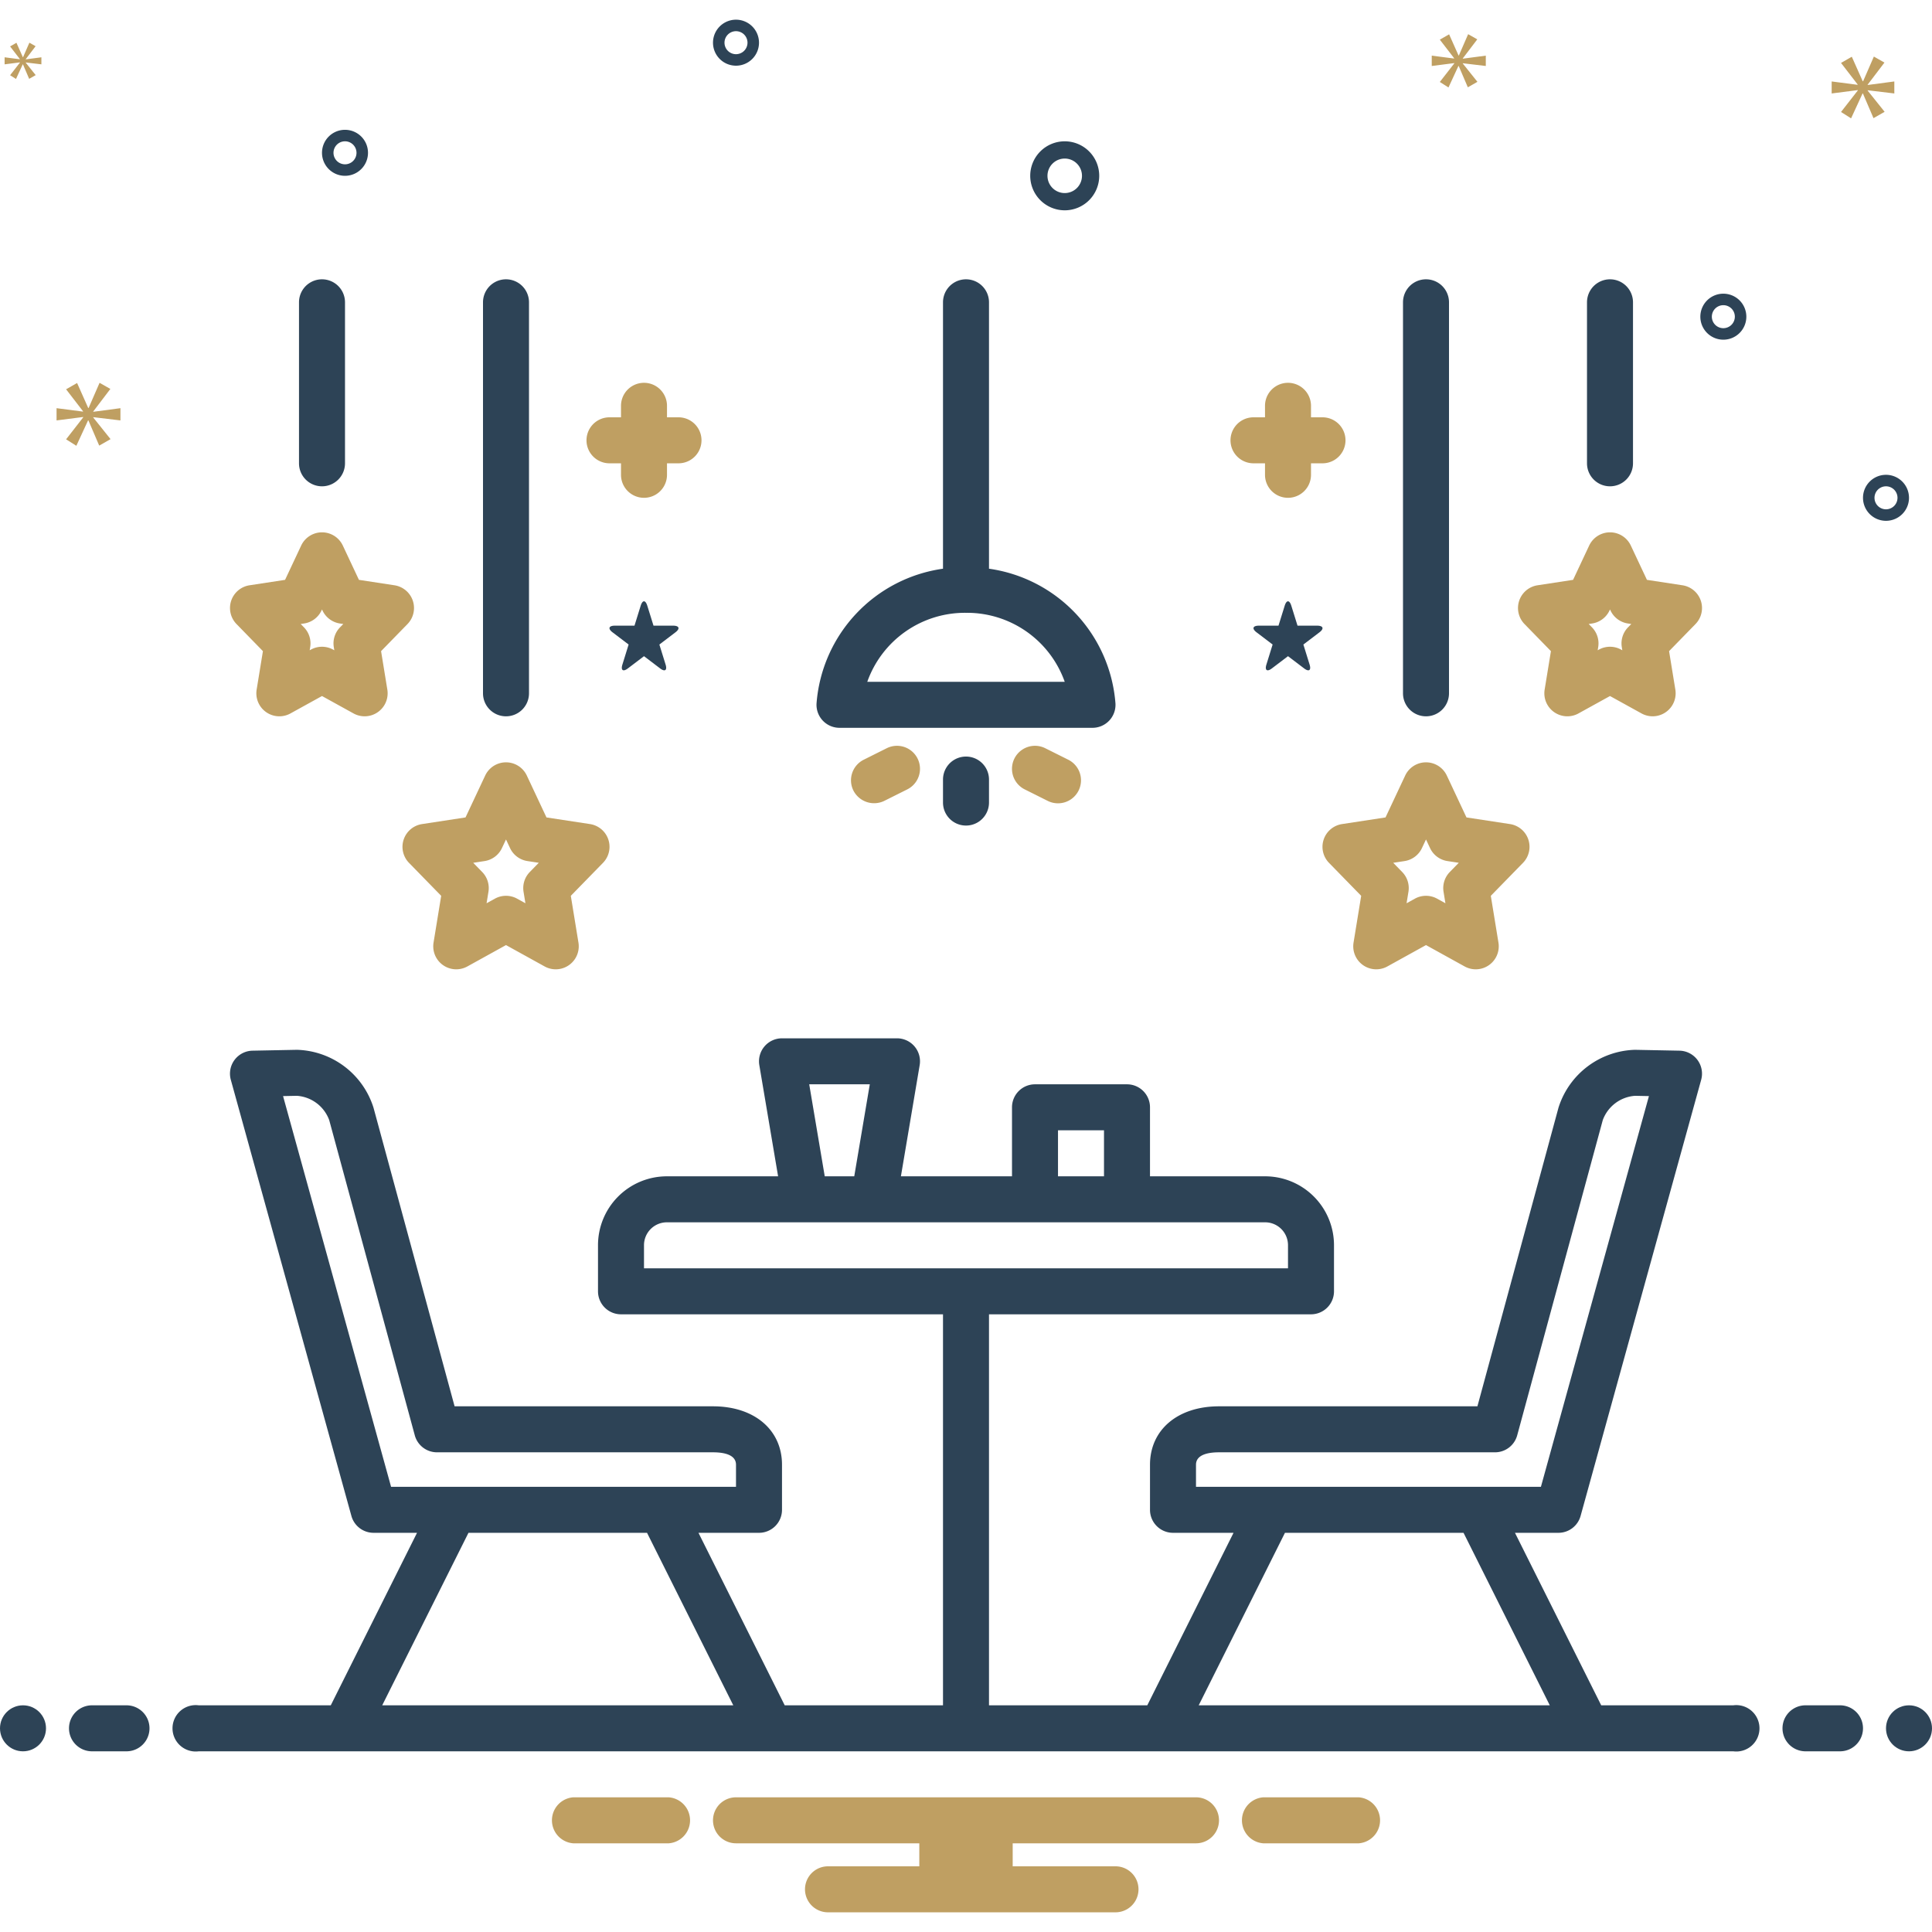 <svg xmlns="http://www.w3.org/2000/svg" version="1.1" xmlns:xlink="http://www.w3.org/1999/xlink" width="512" height="512" x="0" y="0" viewBox="0 0 168 168" style="enable-background:new 0 0 512 512" xml:space="preserve" class=""><g><path fill="#2d4356" d="M73 63.288h22a2 2 0 0 0 1.996-2.127A12.826 12.826 0 0 0 86 49.453V26.288a2 2 0 0 0-4 0v23.165A12.823 12.823 0 0 0 71.004 61.16 2 2 0 0 0 73 63.288zm11-10a9.014 9.014 0 0 1 8.585 6h-17.17a9.01 9.01 0 0 1 8.585-6z" opacity="1" data-original="#2d4356" class=""></path><path fill="#bf9f62" d="M53 40.287h1v1.001a2 2 0 0 0 4 0v-1h1a2 2 0 0 0 0-4h-1v-1a2 2 0 1 0-4 0v1h-1a2 2 0 0 0 0 4zM22.863 56.621l-.546 3.345a2 2 0 0 0 2.941 2.072L28 60.524l2.742 1.514a2 2 0 0 0 2.94-2.072l-.545-3.345 2.295-2.353a2 2 0 0 0-1.13-3.374l-3.09-.472-1.402-2.983a2 2 0 0 0-3.62 0l-1.401 2.983-3.09.472a2 2 0 0 0-1.13 3.374zm3.584-2.405a2.002 2.002 0 0 0 1.51-1.128l.043-.093.044.093a2.002 2.002 0 0 0 1.509 1.128l.298.045-.283.29a1.999 1.999 0 0 0-.542 1.719l.045.275-.104-.056a1.996 1.996 0 0 0-1.934 0l-.104.056.045-.275a1.999 1.999 0 0 0-.542-1.719l-.283-.29z" opacity="1" data-original="#0bceb2" class=""></path><path fill="#2d4356" d="M28 42.288a2 2 0 0 0 2-2v-14a2 2 0 0 0-4 0v14a2 2 0 0 0 2 2z" opacity="1" data-original="#2d4356" class=""></path><path fill="#bf9f62" d="M35.103 73.001a1.998 1.998 0 0 0 .465 2.032l2.796 2.865-.664 4.068a2 2 0 0 0 2.942 2.072L44 82.181l3.358 1.857a2 2 0 0 0 2.942-2.072l-.664-4.068 2.796-2.865a2 2 0 0 0-1.13-3.375l-3.782-.577-1.71-3.642a2 2 0 0 0-3.62 0l-1.71 3.642-3.782.578A2.001 2.001 0 0 0 35.104 73zm7.036 1.874a2.003 2.003 0 0 0 1.508-1.128l.353-.75.352.75a2.003 2.003 0 0 0 1.51 1.128l.988.15-.782.803a2 2 0 0 0-.542 1.718l.163.998-.721-.398a1.998 1.998 0 0 0-1.936 0l-.721.398.163-.998a2 2 0 0 0-.542-1.718l-.782-.802z" opacity="1" data-original="#0bceb2" class=""></path><path fill="#2d4356" d="M44 62.288a2 2 0 0 0 2-2v-34a2 2 0 0 0-4 0v34a2 2 0 0 0 2 2zM58.535 54.406h-1.708l-.541-1.738c-.159-.507-.414-.507-.573 0l-.54 1.738h-1.707c-.533 0-.622.261-.199.58l1.396 1.06-.54 1.739c-.157.504.058.656.48.334L56 57.059l1.397 1.06c.42.322.638.17.48-.334l-.54-1.739 1.395-1.06c.424-.319.334-.58-.197-.58z" opacity="1" data-original="#2d4356" class=""></path><path fill="#bf9f62" d="M109 40.287h1v1.001a2 2 0 0 0 4 0v-1h1a2 2 0 0 0 0-4h-1v-1a2 2 0 1 0-4 0v1h-1a2 2 0 0 0 0 4zM134.863 56.621l-.546 3.345a2 2 0 0 0 2.941 2.072L140 60.524l2.742 1.514a2 2 0 0 0 2.94-2.072l-.545-3.345 2.295-2.353a2 2 0 0 0-1.13-3.374l-3.09-.472-1.402-2.983a2 2 0 0 0-3.62 0l-1.401 2.983-3.09.472a2 2 0 0 0-1.13 3.374zm3.584-2.405a2.002 2.002 0 0 0 1.51-1.128l.043-.093.044.093a2.002 2.002 0 0 0 1.509 1.128l.298.045-.283.29a1.999 1.999 0 0 0-.542 1.719l.045.275-.104-.056a1.996 1.996 0 0 0-1.934 0l-.104.056.045-.275a1.999 1.999 0 0 0-.542-1.719l-.283-.29z" opacity="1" data-original="#0bceb2" class=""></path><path fill="#2d4356" d="M140 42.288a2 2 0 0 0 2-2v-14a2 2 0 1 0-4 0v14a2 2 0 0 0 2 2z" opacity="1" data-original="#2d4356" class=""></path><path fill="#bf9f62" d="M115.103 73.001a1.998 1.998 0 0 0 .465 2.032l2.796 2.865-.664 4.068a2 2 0 0 0 2.942 2.072L124 82.181l3.358 1.857a2 2 0 0 0 2.942-2.072l-.664-4.068 2.796-2.865a2 2 0 0 0-1.13-3.375l-3.782-.577-1.71-3.642a2 2 0 0 0-3.62 0l-1.71 3.642-3.782.578A2.001 2.001 0 0 0 115.103 73zm7.036 1.874a2.003 2.003 0 0 0 1.508-1.128l.353-.75.352.75a2.003 2.003 0 0 0 1.51 1.128l.988.15-.782.803a2 2 0 0 0-.542 1.718l.163.998-.721-.398a1.998 1.998 0 0 0-1.936 0l-.721.398.163-.998a2 2 0 0 0-.542-1.718l-.782-.802z" opacity="1" data-original="#0bceb2" class=""></path><path fill="#2d4356" d="M124 62.288a2 2 0 0 0 2-2v-34a2 2 0 1 0-4 0v34a2 2 0 0 0 2 2zM114.534 54.406h-1.706l-.541-1.738c-.16-.507-.414-.507-.573 0l-.541 1.738h-1.708c-.53 0-.621.261-.197.58l1.395 1.06-.54 1.739c-.158.504.06.656.48.334l1.397-1.06 1.397 1.06c.422.322.637.17.48-.334l-.54-1.739 1.396-1.06c.423-.319.334-.58-.2-.58zM82 67.788v2a2 2 0 1 0 4 0v-2a2 2 0 0 0-4 0z" opacity="1" data-original="#2d4356" class=""></path><path fill="#bf9f62" d="m77.105 65.064-2 1a2 2 0 0 0-.894 2.683 2.023 2.023 0 0 0 2.683.895l2-1a2 2 0 1 0-1.789-3.578zM90.894 65.064a2 2 0 1 0-1.789 3.578l2 1a2 2 0 1 0 1.79-3.578z" opacity="1" data-original="#0bceb2" class=""></path><g fill="#2d4356"><path d="M92.585 18.288a3 3 0 1 0-3-3 3.003 3.003 0 0 0 3 3zm0-4.5a1.5 1.5 0 1 1-1.5 1.5 1.501 1.501 0 0 1 1.5-1.5zM164 41.288a2 2 0 1 0 2 2 2.002 2.002 0 0 0-2-2zm0 3a1 1 0 1 1 1-1 1.001 1.001 0 0 1-1 1zM64 1.712a2 2 0 1 0 2 2 2.002 2.002 0 0 0-2-2zm0 3a1 1 0 1 1 1-1 1.001 1.001 0 0 1-1 1zM149.856 25.538a2 2 0 1 0 2 2 2.002 2.002 0 0 0-2-2zm0 3a1 1 0 1 1 1-1 1.001 1.001 0 0 1-1 1zM32 13.288a2 2 0 1 0-2 2 2.002 2.002 0 0 0 2-2zm-3 0a1 1 0 1 1 1 1 1.001 1.001 0 0 1-1-1z" fill="#2d4356" opacity="1" data-original="#2d4356" class=""></path></g><path fill="#bf9f62" d="m8.111 35.776 1.486-1.956-.939-.532-.954 2.19h-.032l-.969-2.174-.956.547 1.472 1.91v.031l-2.301-.298v1.064l2.316-.297v.031l-1.487 1.909.892.564 1.018-2.207h.031l.939 2.191.986-.563-1.502-1.878v-.032l2.362.282v-1.064l-2.362.313zM1.734 5.442.878 6.541l.514.324.586-1.27h.018l.54 1.261.568-.324-.865-1.082v-.018l1.36.163v-.613l-1.36.18v-.018l.856-1.126-.54-.306-.55 1.261h-.018L1.429 3.72l-.551.316.848 1.099v.018L.401 4.982v.613l1.333-.171zM164.724 8.127V7.083l-2.317.307v-.031l1.459-1.918-.921-.522-.936 2.148h-.032l-.95-2.133-.938.538 1.444 1.872v.031l-2.257-.292v1.044l2.272-.292v.031l-1.459 1.872.875.553.999-2.164h.029l.921 2.148.968-.552-1.474-1.842V7.85zM127.201 5.076l1.258-1.654-.794-.45-.807 1.853h-.027l-.821-1.84-.808.463 1.245 1.615v.027l-1.947-.252v.9l1.96-.251v.026l-1.258 1.615.754.477.862-1.867h.026l.794 1.854.834-.477-1.271-1.589V5.5l1.999.238v-.9l-1.999.265z" opacity="1" data-original="#0bceb2" class=""></path><circle cx="2" cy="150.288" r="2" fill="#2d4356" opacity="1" data-original="#2d4356" class=""></circle><path fill="#2d4356" d="M11 148.288H8a2 2 0 0 0 0 4h3a2 2 0 0 0 0-4zM160 148.288h-3a2 2 0 0 0 0 4h3a2 2 0 0 0 0-4z" opacity="1" data-original="#2d4356" class=""></path><circle cx="166" cy="150.288" r="2" fill="#2d4356" opacity="1" data-original="#2d4356" class=""></circle><path fill="#bf9f62" d="M118.154 156.288h-8.308a2.006 2.006 0 0 0 0 4h8.308a2.006 2.006 0 0 0 0-4zM58.154 156.288h-8.308a2.006 2.006 0 0 0 0 4h8.308a2.006 2.006 0 0 0 0-4zM104 156.288H64a2 2 0 0 0 0 4h15.94v2H72a2 2 0 0 0 0 4h25a2 2 0 0 0 0-4h-8.94v-2H104a2 2 0 0 0 0-4z" opacity="1" data-original="#0bceb2" class=""></path><path fill="#2d4356" d="M150.721 148.288h-11.485l-7.5-15h3.779a2 2 0 0 0 1.927-1.466l10.486-37.926a2 2 0 0 0-1.89-2.533s-3.844-.075-3.857-.075a7.187 7.187 0 0 0-6.66 5.032l-7.05 25.968H106c-3.589 0-6 2.042-6 5.08v3.92a2 2 0 0 0 2 2h5.264l-7.5 15H86v-34h28a2 2 0 0 0 2-2v-4a5.993 5.993 0 0 0-5.973-6H100v-6a2 2 0 0 0-2-2h-8a2 2 0 0 0-2 2v6h-9.66l1.632-9.667A2 2 0 0 0 78 90.288H68a2 2 0 0 0-1.972 2.333l1.633 9.667h-9.688a5.993 5.993 0 0 0-5.973 6v4a2 2 0 0 0 2 2h28v34H68.236l-7.5-15H66a2 2 0 0 0 2-2v-3.92c0-3.038-2.411-5.08-6-5.08H39.53L32.478 96.32a7.188 7.188 0 0 0-6.66-5.032l-3.858.075a2 2 0 0 0-1.889 2.533l10.486 37.926a2 2 0 0 0 1.927 1.466h3.779l-7.5 15H17.279a2.017 2.017 0 1 0 0 4H150.72a2.017 2.017 0 1 0 0-4zM92 98.288h4v4h-4zm-16.366-4-1.351 8h-2.566l-1.35-8zm-19.634 16v-2a1.99 1.99 0 0 1 1.973-2h52.054a1.99 1.99 0 0 1 1.973 2v2zm-21.993 19-9.393-33.976 1.205-.024a3.228 3.228 0 0 1 2.81 2.12l7.44 27.405A2 2 0 0 0 38 126.288h24c.913 0 2 .188 2 1.08v1.92zm6.73 4h15.527l7.5 15H33.236zm63.263-4v-1.92c0-.892 1.087-1.08 2-1.08h24a2 2 0 0 0 1.93-1.475l7.44-27.406a3.228 3.228 0 0 1 2.811-2.119l1.205.024-9.393 33.976zm7.736 4h15.528l7.5 15h-30.528z" opacity="1" data-original="#2d4356" class=""></path></g></svg>
